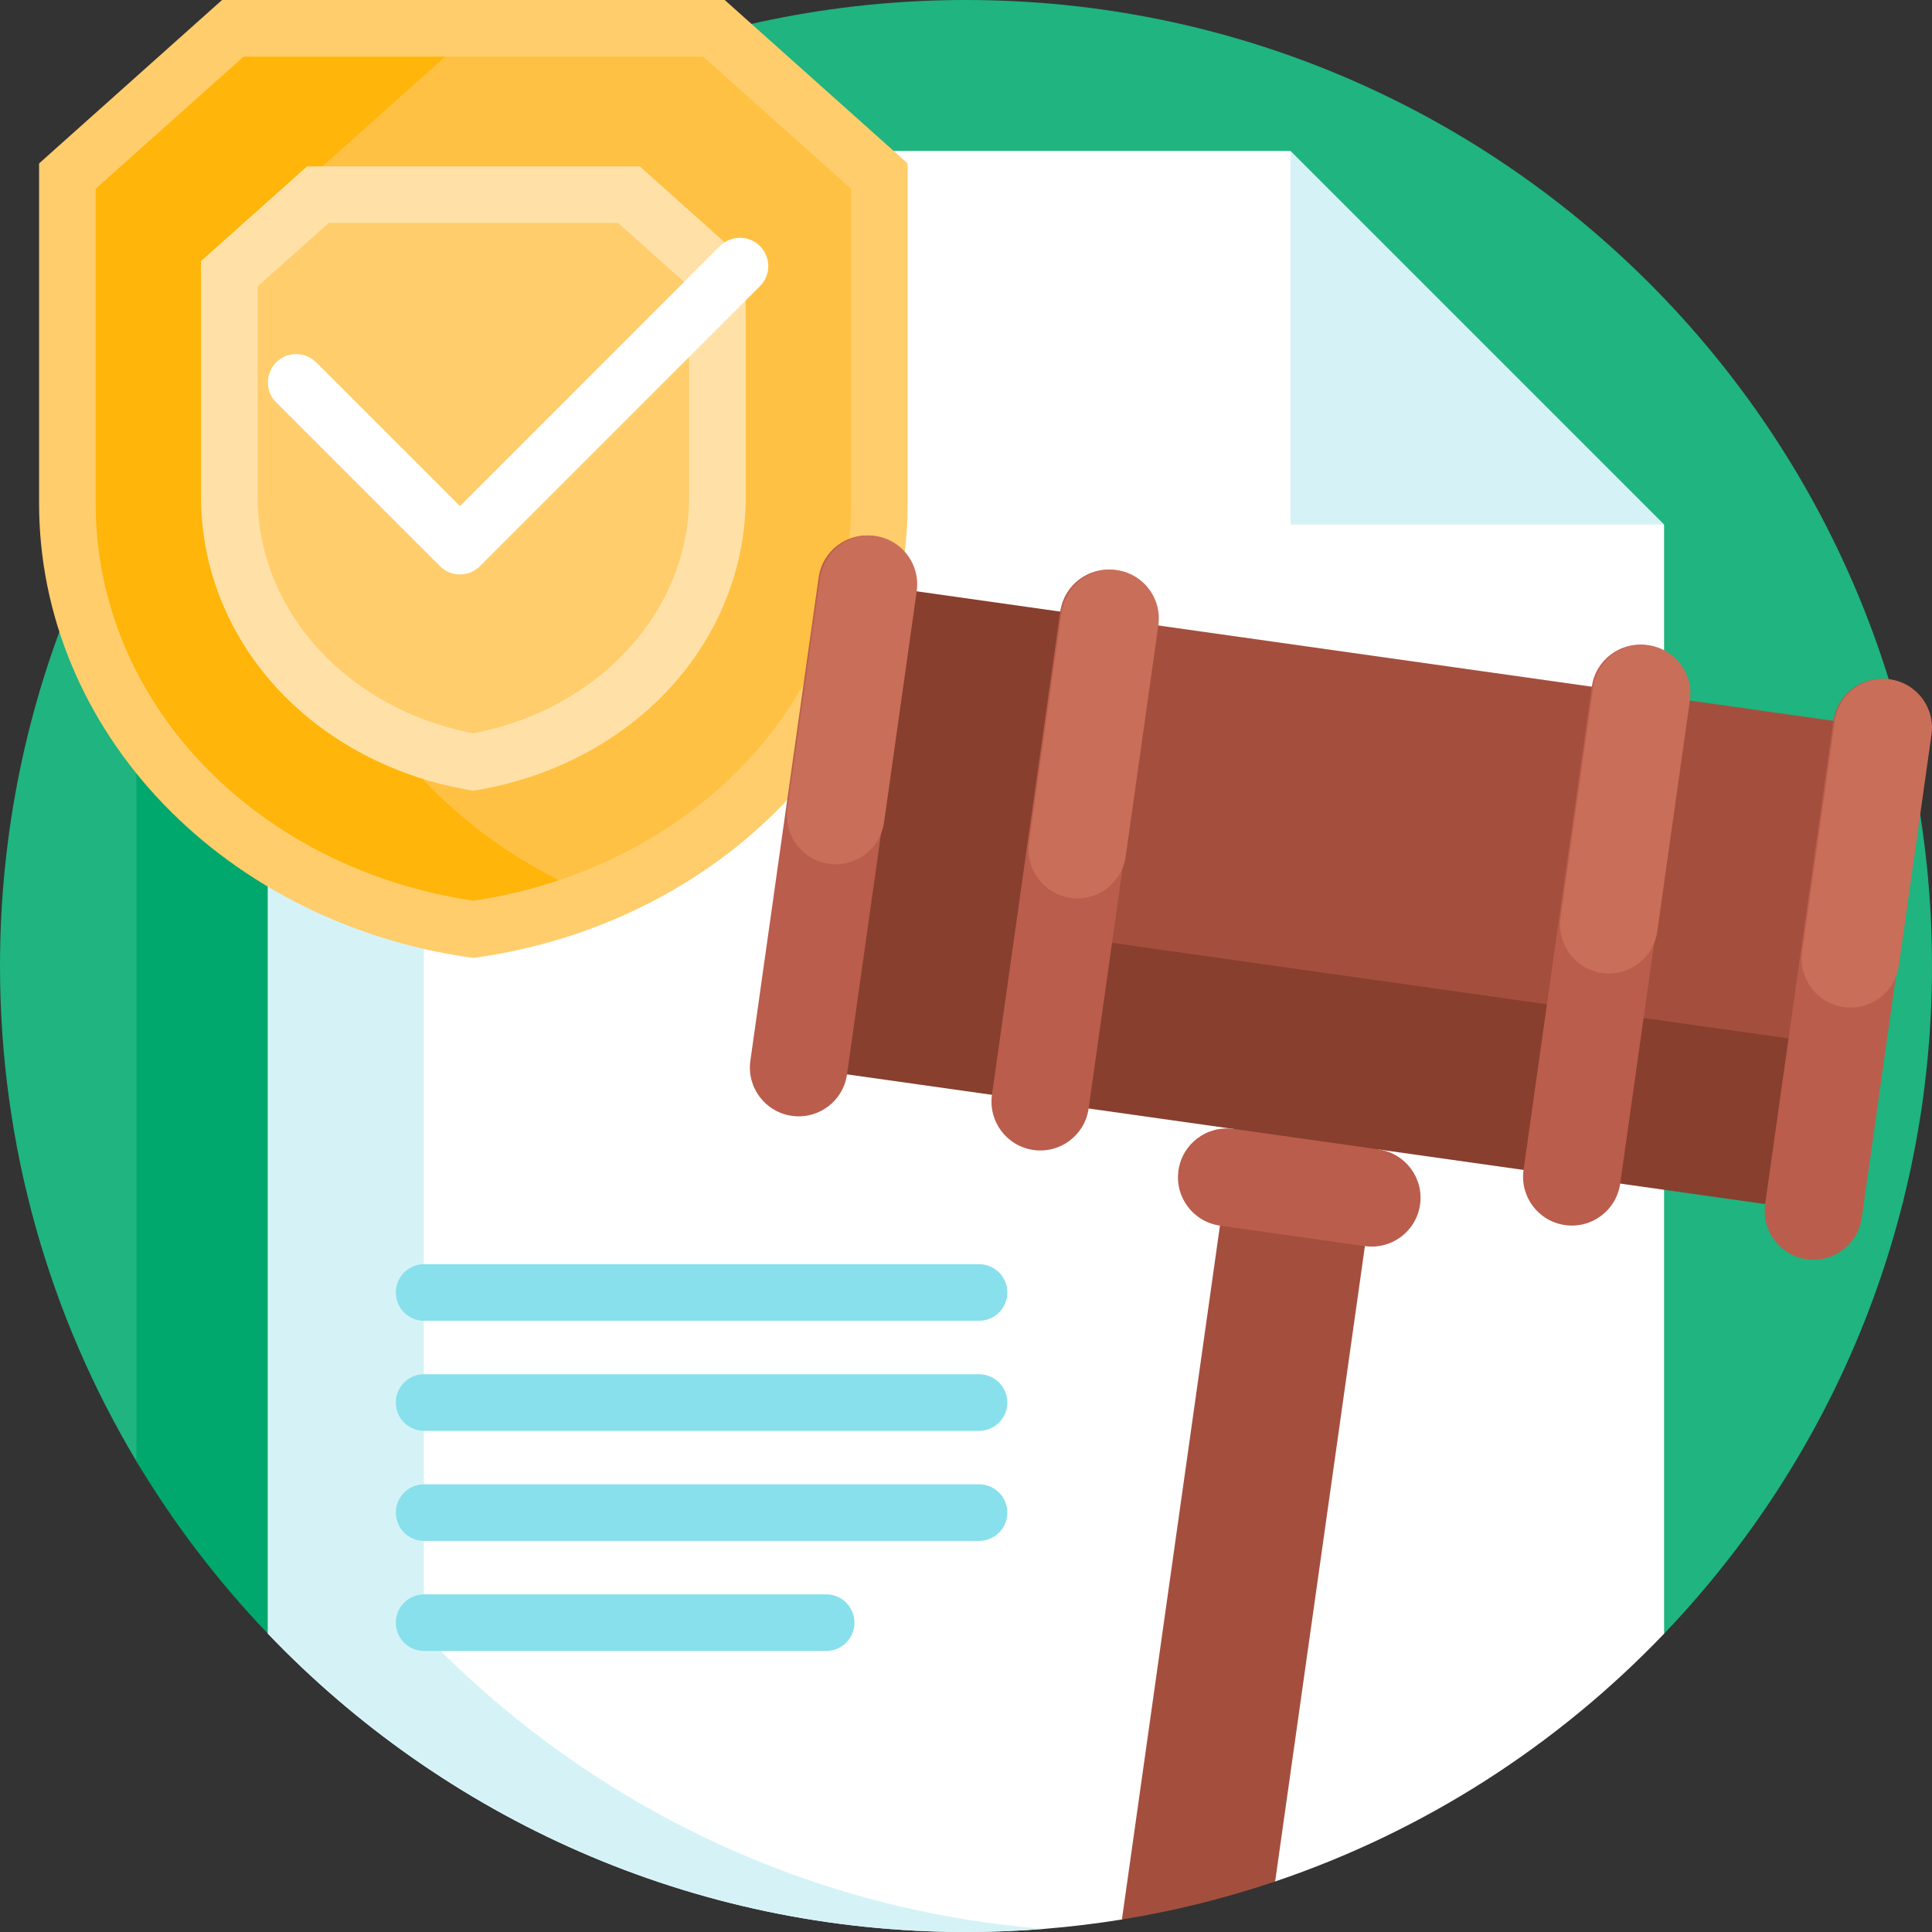 <svg xmlns="http://www.w3.org/2000/svg" id="Capa_1" height="512" viewBox="0 0 512 512" width="512"><rect x="0" y="0" width="512" height="512" fill="#333333" stroke="none"/><g><path d="m0 256c0-141.385 114.615-256 256-256s256 114.615 256 256c0 68.645-27.018 130.979-71 176.949-1.361 1.423-256.577 1.659-342.297.709-17.081-.189-52.659-29.887-62.554-46.428-22.956-38.375-36.149-83.262-36.149-131.23z" fill="#1fb480"></path><path d="m36.149 158.462h41.872v274.864c-4.426-.115-6.891-.24-7.021-.376-13.248-13.847-24.956-29.178-34.851-45.719z" fill="#00a86d"></path><path d="m441 139.085v293.864c-28.248 29.525-63.494 52.3-103.073 65.661-2.332.787-1.97-4.842-4.331-4.121-9.789 2.99-19.827 5.409-30.076 7.218-1.161.205-5.035 6.786-6.202 6.975-13.45 2.183-27.251 3.318-41.318 3.318-72.74 0-138.394-30.338-185-79.051v-377.949c0-8.284 6.716-15 15-15h255.915z" fill="#fff"></path><path d="m276.659 511.178c-6.815.544-13.704.822-20.659.822-72.74 0-138.394-30.338-185-79.051v-377.949c0-8.284 6.716-15 15-15h41.318c-8.284 0-15 6.716-15 15v377.949c42.15 44.056 99.88 73.082 164.341 78.229z" fill="#d5f3f7"></path><path d="m259.457 379.188h-147.063c-4.142 0-7.5-3.358-7.5-7.5 0-4.142 3.358-7.5 7.5-7.5h147.064c4.142 0 7.5 3.358 7.5 7.5-.001 4.142-3.358 7.5-7.501 7.5zm7.5-36.667c0-4.142-3.358-7.5-7.5-7.5h-147.063c-4.142 0-7.5 3.358-7.5 7.5 0 4.142 3.358 7.5 7.5 7.5h147.064c4.142 0 7.499-3.358 7.499-7.5zm0 58.334c0-4.142-3.358-7.5-7.5-7.5h-147.063c-4.142 0-7.5 3.358-7.5 7.5 0 4.142 3.358 7.5 7.5 7.5h147.064c4.142 0 7.499-3.358 7.499-7.5zm-40.516 29.166c0-4.142-3.358-7.5-7.5-7.5h-106.547c-4.142 0-7.5 3.358-7.5 7.5 0 4.142 3.358 7.5 7.5 7.5h106.548c4.142 0 7.499-3.358 7.499-7.5z" fill="#87e0ec"></path><path d="m441 139.006h-99.006v-99.006z" fill="#d5f3f7"></path><path d="m233.037 46.67v86.781c0 56.932-46.604 104.139-107.589 112.834-60.985-8.695-107.589-55.902-107.589-112.834v-86.781c17.122-15.296 26.722-23.873 43.844-39.17h127.489c17.122 15.297 26.722 23.874 43.845 39.17z" fill="#ffc143"></path><path d="m157.783 237.619c-10.143 4.098-20.99 7.049-32.335 8.666-60.985-8.695-107.589-55.902-107.589-112.834v-86.781c17.122-15.296 26.722-23.873 43.844-39.17h64.671c-17.122 15.297-26.722 23.874-43.844 39.17v86.781c-.001 46.341 30.876 86.238 75.253 104.168z" fill="#ffb509"></path><path d="m192.055 0h-133.214l-48.483 43.313v90.138c0 29.298 11.729 57.606 33.024 79.709 20.887 21.679 49.655 36.08 81.006 40.549l1.059.151 1.059-.151c31.352-4.47 60.12-18.871 81.007-40.549 21.296-22.104 33.024-50.412 33.024-79.709v-90.138zm33.482 133.452c0 52.403-42.028 96.517-100.09 105.254-58.061-8.737-100.089-52.851-100.089-105.254v-83.425l39.207-35.027h121.765l39.207 35.027z" fill="#ffcd6b"></path><path d="m190.118 72.538v59.267c0 34.535-27.042 63.665-64.67 70.13-37.628-6.465-64.671-35.595-64.671-70.13v-59.267l23.454-20.953h82.434z" fill="#ffcd6b"></path><path d="m169.526 44.084h-88.158l-28.091 25.097v62.623c0 18.573 7.18 36.571 20.217 50.681 12.843 13.899 30.843 23.432 50.684 26.841l1.271.218 1.271-.218c19.841-3.409 37.841-12.941 50.684-26.841 13.036-14.11 20.216-32.108 20.216-50.681v-62.623zm13.092 87.72c0 30.151-23.966 56.256-57.17 62.51-33.204-6.253-57.171-32.359-57.171-62.51v-55.91l18.815-16.81h76.709l18.816 16.81v55.91z" fill="#ffe1a8"></path><path d="m201.409 75.821-74.217 74.217c-1.465 1.464-3.385 2.196-5.304 2.196s-3.839-.732-5.304-2.196l-43.39-43.39c-2.929-2.93-2.929-7.678 0-10.607 2.93-2.928 7.678-2.928 10.607 0l38.086 38.087 68.913-68.914c2.93-2.928 7.678-2.928 10.607 0 2.931 2.93 2.931 7.678.002 10.607z" fill="#fff"></path><path d="m378 214.975-40.073 283.635c-13.094 4.42-26.662 7.81-40.609 10.073l42.263-299.136z" fill="#a44f3e"></path><path d="m492.281 209.544-18.093 110.453-256.124-36.186 18.093-128.062 52.348 7.396 8.814 18.854z" fill="#883f2e"></path><path d="m492.281 191.936-11.891 84.161-200.158-28.279 11.891-84.161z" fill="#a44f3e"></path><path d="m306.591 165.7-18.093 128.062c-.999 7.073-7.543 11.996-14.616 10.997s-11.996-7.543-10.997-14.615l18.093-128.062c.999-7.073 7.543-11.996 14.615-10.997 7.074.999 11.997 7.543 10.998 14.615zm-75.028-23.662c-7.073-.999-13.616 3.924-14.616 10.997l-18.093 128.062c-.999 7.073 3.924 13.616 10.997 14.616 7.073.999 13.616-3.924 14.616-10.997l18.093-128.062c.999-7.073-3.925-13.616-10.997-14.616zm268.93 37.996c-7.073-.999-13.616 3.924-14.615 10.997l-18.093 128.062c-.999 7.073 3.924 13.616 10.997 14.616 7.073.999 13.616-3.924 14.616-10.997l18.093-128.062c.998-7.073-3.925-13.617-10.998-14.616zm-64.031-9.047c-7.073-.999-13.616 3.924-14.615 10.997l-18.093 128.062c-.999 7.073 3.924 13.616 10.997 14.615s13.616-3.924 14.615-10.997l18.093-128.062c.999-7.072-3.924-13.615-10.997-14.615zm-71.127 133.631-38.419-5.428c-7.073-.999-13.616 3.924-14.615 10.997s3.924 13.616 10.997 14.615l38.419 5.428c7.073.999 13.616-3.924 14.615-10.997.999-7.072-3.925-13.615-10.997-14.615z" fill="#bb5d4c"></path><path d="m511.871 194.649-8.655 61.257c-.999 7.073-7.543 11.996-14.615 10.997-7.073-.999-11.996-7.543-10.997-14.615l8.655-61.257c1-7.073 7.543-11.996 14.616-10.997s11.996 7.543 10.996 14.615zm-280.548-52.684c-6.934-.649-13.071 4.536-14.046 11.432l-8.604 60.896c-.999 7.073 3.924 13.616 10.997 14.615 7.073.999 13.616-3.924 14.615-10.997l8.655-61.257c1.029-7.278-4.214-13.996-11.617-14.689zm205.52 29.022c-7.073-.999-13.616 3.924-14.615 10.997l-8.655 61.257c-.999 7.073 3.924 13.616 10.997 14.616 7.073.999 13.616-3.924 14.615-10.997l8.655-61.257c.999-7.073-3.924-13.616-10.997-14.616zm-141.489-19.975c-6.934-.649-13.072 4.536-14.046 11.432l-8.604 60.895c-.999 7.073 3.924 13.616 10.997 14.615 7.073.999 13.616-3.924 14.615-10.997l8.655-61.257c1.029-7.278-4.214-13.995-11.617-14.688z" fill="#c96e59"></path></g></svg>